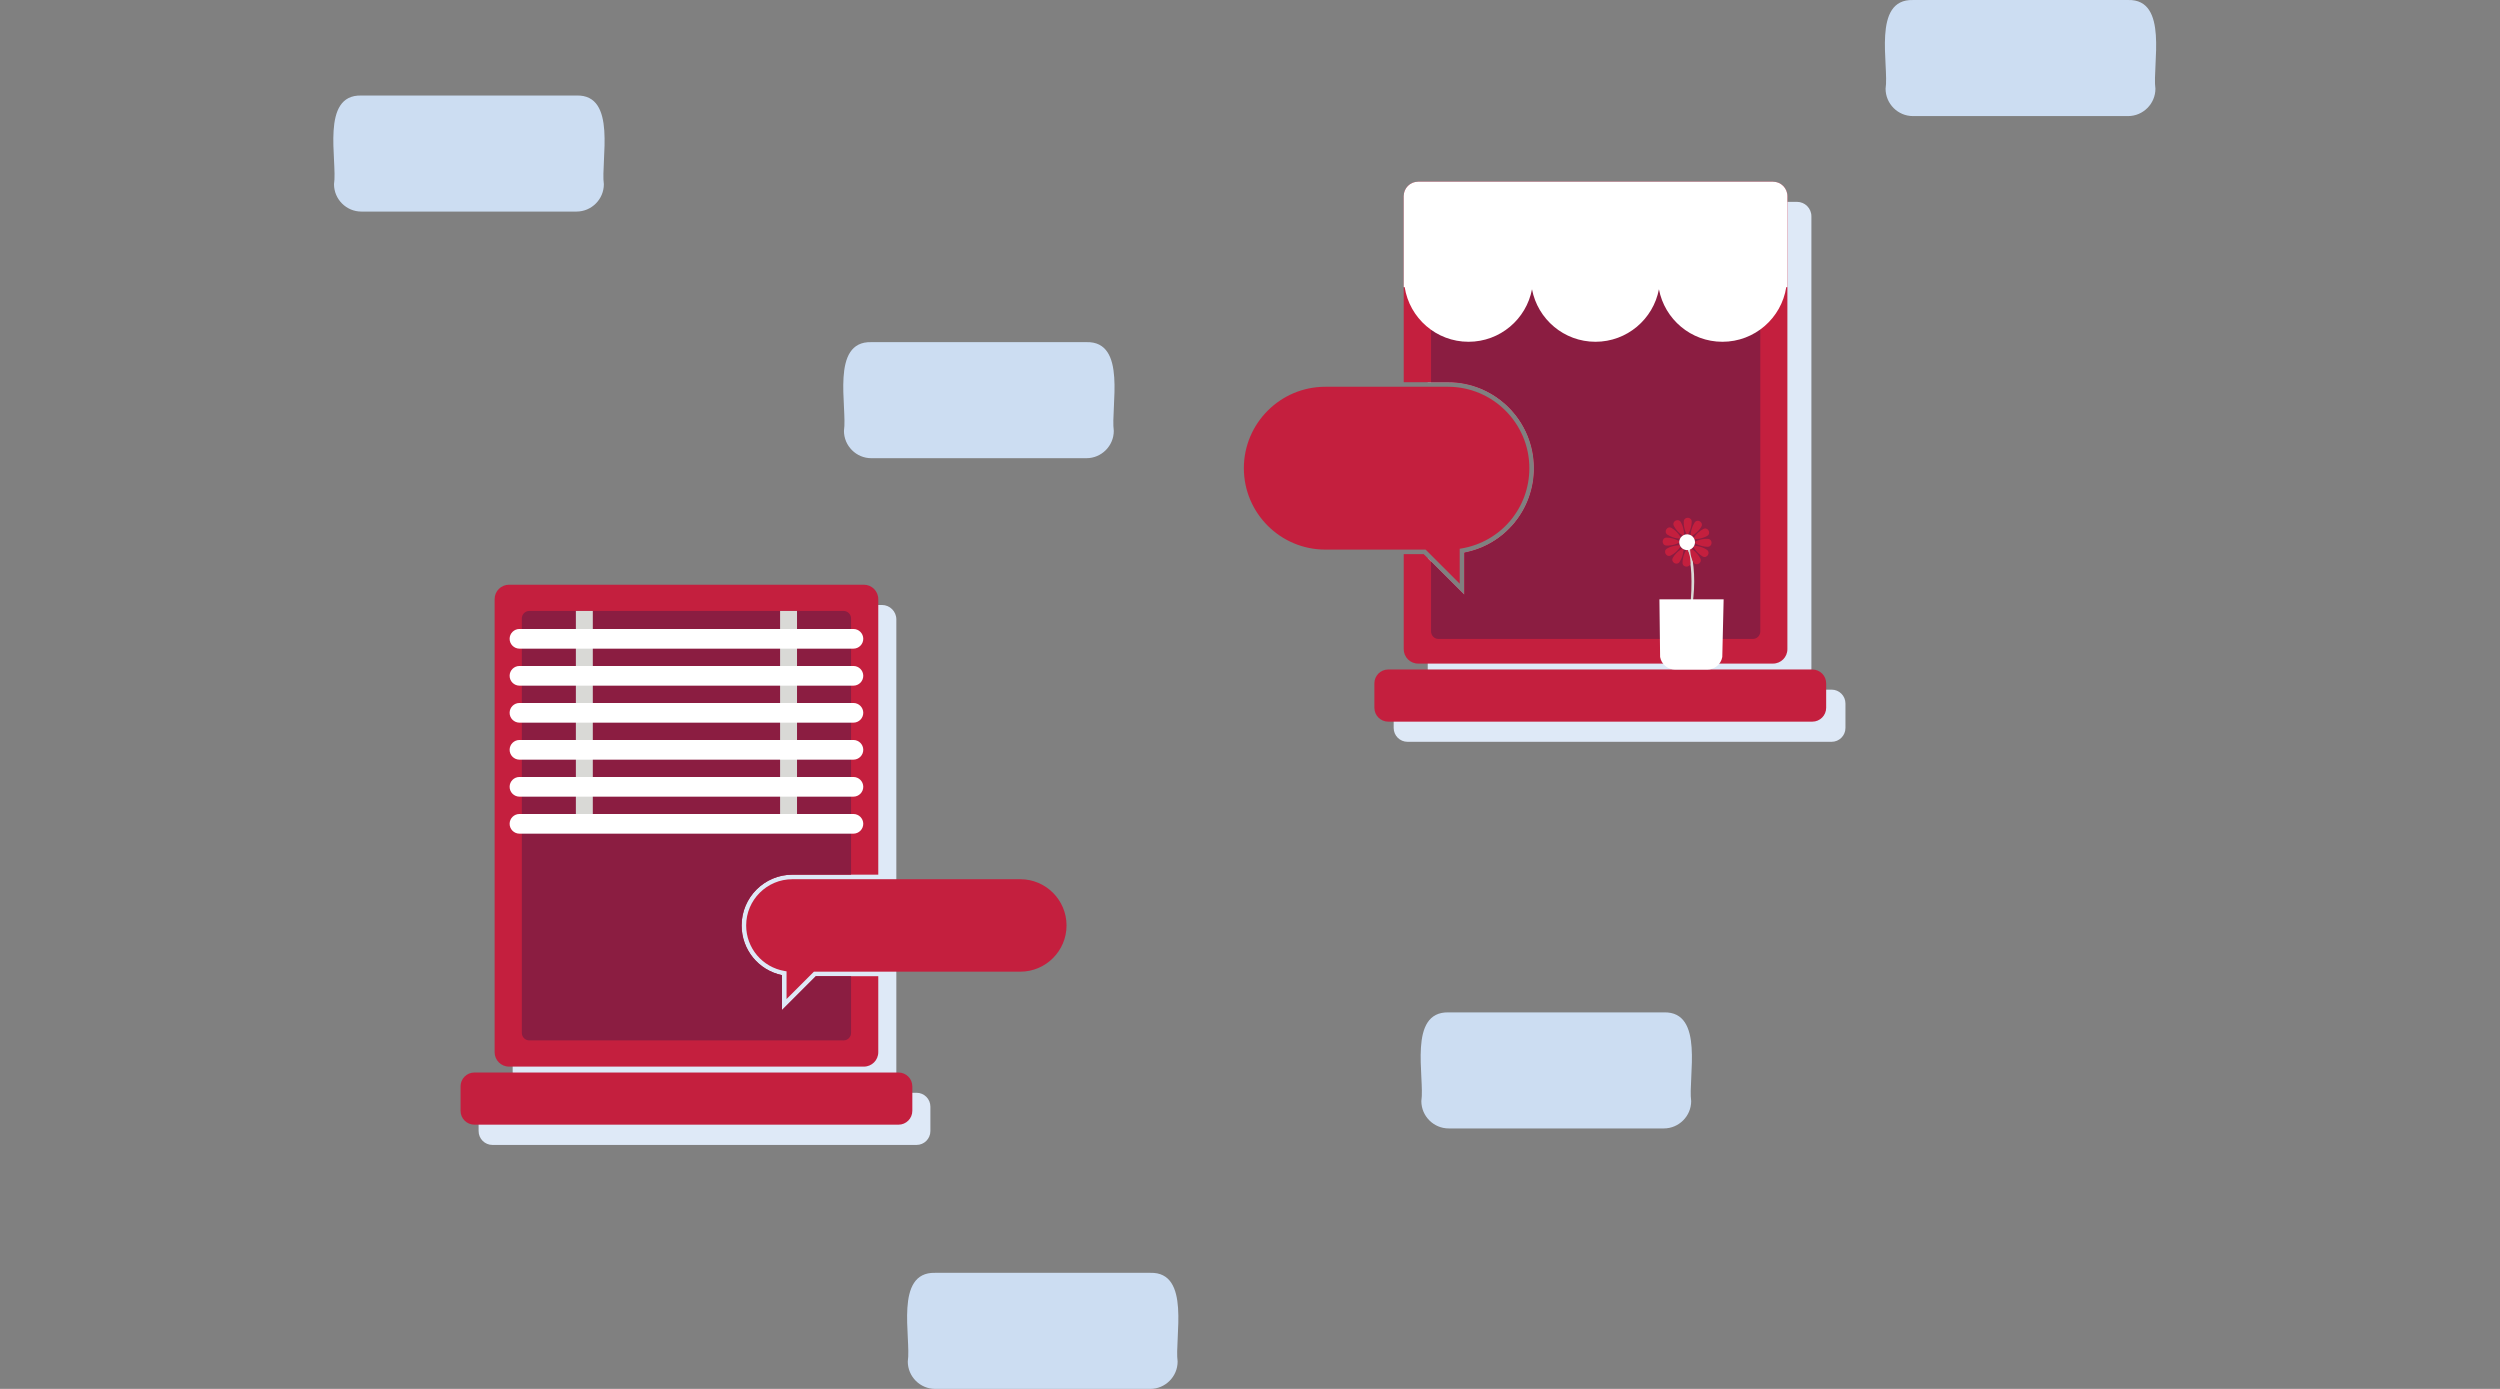<?xml version="1.0" encoding="UTF-8"?>
<svg width="450px" height="250px" viewBox="0 0 450 250" version="1.1" xmlns="http://www.w3.org/2000/svg" xmlns:xlink="http://www.w3.org/1999/xlink">
    <rect x="0" y="0" width="450" height="250" fill="#808080" stroke="none"/>
    <!-- Generator: Sketch 63.1 (92452) - https://sketch.com -->
    <title>Illustrations/Blue/Objects/community-connection-450x250</title>
    <desc>Created with Sketch.</desc>
    <g id="Illustrations/Blue/Objects/community-connection-450x250" stroke="none" stroke-width="1" fill="none" fill-rule="evenodd">
        <g id="Group-3" transform="translate(60, 16.6)" fill="#CCDDF2">
            <path d="M43.769,21.483 L5.045,21.483 C2.337,21.483 0.123,19.268 0.123,16.561 C0.77,12.338 -2.361,0.401 5.045,0.594 C5.045,0.593 43.769,0.593 43.769,0.593 C51.131,0.392 48.104,12.351 48.693,16.561 C48.693,19.268 46.477,21.483 43.769,21.483" id="Fill-1"></path>
        </g>
        <path d="M195.559,82.476 L156.834,82.476 C154.126,82.476 151.911,80.26 151.911,77.552 C152.56,73.33 149.429,61.393 156.834,61.586 C156.834,61.585 195.559,61.585 195.559,61.585 C202.921,61.384 199.893,73.344 200.482,77.553 C200.482,80.26 198.267,82.476 195.559,82.476" id="Fill-4" fill="#CCDDF2"></path>
        <path d="M383.051,20.894 L344.327,20.894 C341.619,20.894 339.405,18.678 339.405,15.971 C340.052,11.748 336.921,-0.189 344.327,0.004 C344.327,0.003 383.051,0.003 383.051,0.003 C390.413,-0.198 387.386,11.762 387.975,15.971 C387.975,18.678 385.759,20.894 383.051,20.894" id="Fill-6" fill="#CCDDF2"></path>
        <path d="M299.489,203.119 L260.765,203.119 C258.057,203.119 255.842,200.903 255.842,198.196 C256.49,193.974 253.359,182.036 260.765,182.229 C260.765,182.228 299.489,182.228 299.489,182.228 C306.851,182.027 303.824,193.987 304.412,198.196 C304.412,200.903 302.196,203.119 299.489,203.119" id="Fill-8" fill="#CCDDF2"></path>
        <g id="Group-12" transform="translate(163, 229)" fill="#CCDDF2">
            <path d="M44.048,21 L5.325,21 C2.617,21 0.402,18.784 0.402,16.077 C1.05,11.854 -2.081,-0.083 5.324,0.11 C5.325,0.109 44.048,0.109 44.048,0.109 C51.411,-0.092 48.384,11.868 48.972,16.077 C48.972,18.784 46.756,21 44.048,21" id="Fill-10"></path>
        </g>
        <path d="M323.456,36.333 L259.587,36.333 C258.153,36.333 256.992,37.495 256.992,38.928 L256.992,68.797 L260.63,68.797 C269.164,68.797 276.106,75.74 276.106,84.272 C276.106,91.736 270.854,98.07 263.567,99.466 L263.567,107.046 L256.992,100.472 L256.992,120.478 C256.992,121.912 258.153,123.075 259.587,123.075 L323.456,123.075 C324.89,123.075 326.052,121.912 326.052,120.478 L326.052,38.928 C326.052,37.495 324.89,36.333 323.456,36.333" id="Fill-13" fill="#DEE9F7"></path>
        <path d="M329.688,133.525 L253.355,133.525 C251.977,133.525 250.861,132.408 250.861,131.031 L250.861,126.629 C250.861,125.252 251.977,124.135 253.355,124.135 L329.688,124.135 C331.065,124.135 332.182,125.252 332.182,126.629 L332.182,131.031 C332.182,132.408 331.065,133.525 329.688,133.525" id="Fill-15" fill="#DEE9F7"></path>
        <path d="M158.745,195.638 L94.876,195.638 C93.442,195.638 92.28,194.476 92.28,193.043 L92.28,111.492 C92.28,110.058 93.442,108.896 94.876,108.896 L158.745,108.896 C160.179,108.896 161.341,110.058 161.341,111.492 L161.341,193.043 C161.341,194.476 160.179,195.638 158.745,195.638" id="Fill-17" fill="#DEE9F7"></path>
        <path d="M164.976,206.089 L88.644,206.089 C87.266,206.089 86.15,204.972 86.15,203.595 L86.15,199.193 C86.15,197.816 87.266,196.699 88.644,196.699 L164.976,196.699 C166.355,196.699 167.47,197.816 167.47,199.193 L167.47,203.595 C167.47,204.972 166.355,206.089 164.976,206.089" id="Fill-19" fill="#DEE9F7"></path>
        <path d="M319.135,32.705 L255.266,32.705 C253.832,32.705 252.67,33.867 252.67,35.3 L252.67,68.797 L260.63,68.797 C269.164,68.797 276.107,75.74 276.107,84.273 C276.107,91.735 270.855,98.07 263.568,99.467 L263.568,107.046 L256.27,99.749 L252.67,99.749 L252.67,116.851 C252.67,118.285 253.832,119.447 255.266,119.447 L319.135,119.447 C320.569,119.447 321.73,118.285 321.73,116.851 L321.73,35.3 C321.73,33.867 320.569,32.705 319.135,32.705" id="Fill-21" fill="#C41F3E"></path>
        <path d="M315.501,37.709 L258.943,37.709 C258.196,37.709 257.591,38.315 257.591,39.062 L257.591,68.797 L260.63,68.797 C269.164,68.797 276.106,75.74 276.106,84.272 C276.106,91.736 270.855,98.07 263.567,99.466 L263.567,107.046 L257.591,101.07 L257.591,113.662 C257.591,114.409 258.196,115.013 258.943,115.013 L315.501,115.013 C316.248,115.013 316.854,114.409 316.854,113.662 L316.854,39.062 C316.854,38.315 316.248,37.709 315.501,37.709" id="Fill-23" fill="#8B1D41"></path>
        <path d="M326.216,129.898 L249.883,129.898 C248.506,129.898 247.389,128.781 247.389,127.404 L247.389,123.002 C247.389,121.625 248.506,120.508 249.883,120.508 L326.216,120.508 C327.593,120.508 328.71,121.625 328.71,123.002 L328.71,127.404 C328.71,128.781 327.593,129.898 326.216,129.898" id="Fill-25" fill="#C41F3E"></path>
        <path d="M321.73,35.303 C321.73,33.868 320.568,32.705 319.134,32.705 L255.265,32.705 C253.832,32.705 252.669,33.868 252.669,35.303 L252.669,51.687 L252.843,51.687 C253.712,57.258 258.527,61.52 264.335,61.52 C270.011,61.52 274.735,57.451 275.76,52.069 C276.786,57.451 281.509,61.52 287.185,61.52 C292.86,61.52 297.584,57.451 298.609,52.069 C299.635,57.451 304.358,61.52 310.034,61.52 C315.843,61.52 320.657,57.258 321.527,51.687 L321.73,51.687 L321.73,35.303 Z" id="Fill-27" fill="#FFFFFF"></path>
        <path d="M304.831,102.053 C304.532,99.136 303.817,97.561 303.787,97.495 C303.731,97.374 303.588,97.322 303.467,97.377 C303.346,97.433 303.293,97.576 303.349,97.698 C303.355,97.713 304.065,99.283 304.353,102.13 C304.619,104.759 304.559,110.822 302.813,116.31 L303.313,116.329 C304.098,113.866 304.583,109.782 304.814,107.446 C305,105.574 305.006,103.76 304.831,102.053" id="Fill-29" fill="#D9D9D6"></path>
        <path d="M303.08,93.865 C303.007,95.278 303.717,96.405 303.717,96.405 C303.717,96.405 304.493,95.323 304.505,93.908 C304.513,92.989 303.128,92.947 303.08,93.865" id="Fill-31" fill="#C41F3E"></path>
        <path d="M304.281,101.329 C304.354,99.916 303.644,98.789 303.644,98.789 C303.644,98.789 302.868,99.871 302.856,101.286 C302.848,102.205 304.233,102.247 304.281,101.329" id="Fill-33" fill="#C41F3E"></path>
        <path d="M303.116,96.546 C303.116,96.546 303.247,95.221 302.55,93.989 C302.096,93.189 300.877,93.845 301.295,94.665 C301.937,95.925 303.116,96.546 303.116,96.546" id="Fill-35" fill="#C41F3E"></path>
        <path d="M304.246,98.647 C304.246,98.647 304.114,99.972 304.811,101.204 C305.265,102.004 306.484,101.349 306.066,100.528 C305.424,99.269 304.246,98.647 304.246,98.647" id="Fill-37" fill="#C41F3E"></path>
        <path d="M302.666,96.97 C302.666,96.97 302.117,95.756 300.898,95.039 C300.105,94.572 299.377,95.75 300.148,96.251 C301.335,97.021 302.666,96.97 302.666,96.97" id="Fill-39" fill="#C41F3E"></path>
        <path d="M304.695,98.224 C304.695,98.224 305.244,99.438 306.464,100.155 C307.256,100.622 307.984,99.444 307.213,98.943 C306.026,98.173 304.695,98.224 304.695,98.224" id="Fill-41" fill="#C41F3E"></path>
        <path d="M302.488,97.561 C302.488,97.561 301.406,96.784 299.992,96.772 C299.072,96.765 299.03,98.149 299.949,98.197 C301.361,98.271 302.488,97.561 302.488,97.561" id="Fill-43" fill="#C41F3E"></path>
        <path d="M304.873,97.633 C304.873,97.633 305.955,98.41 307.37,98.422 C308.29,98.429 308.331,97.045 307.413,96.997 C306,96.923 304.873,97.633 304.873,97.633" id="Fill-45" fill="#C41F3E"></path>
        <path d="M302.63,98.162 C302.63,98.162 301.305,98.03 300.074,98.727 C299.274,99.181 299.93,100.401 300.749,99.983 C302.01,99.34 302.63,98.162 302.63,98.162" id="Fill-47" fill="#C41F3E"></path>
        <path d="M304.731,97.032 C304.731,97.032 306.056,97.164 307.288,96.467 C308.087,96.013 307.432,94.793 306.612,95.211 C305.352,95.854 304.731,97.032 304.731,97.032" id="Fill-49" fill="#C41F3E"></path>
        <path d="M303.054,98.611 C303.054,98.611 301.84,99.16 301.122,100.379 C300.657,101.172 301.834,101.901 302.335,101.129 C303.105,99.942 303.054,98.611 303.054,98.611" id="Fill-51" fill="#C41F3E"></path>
        <path d="M304.308,96.582 C304.308,96.582 305.522,96.034 306.24,94.814 C306.705,94.022 305.527,93.293 305.027,94.064 C304.257,95.251 304.308,96.582 304.308,96.582" id="Fill-53" fill="#C41F3E"></path>
        <path d="M302.263,97.554 C302.286,96.77 302.941,96.155 303.724,96.179 C304.507,96.202 305.123,96.856 305.1,97.639 C305.076,98.423 304.421,99.039 303.638,99.015 C302.855,98.991 302.239,98.337 302.263,97.554" id="Fill-55" fill="#FFFFFF"></path>
        <path d="M307.316,120.52 L301.516,120.52 C300.188,120.52 299.051,119.567 298.82,118.26 L298.696,107.882 L310.254,107.882 L310.011,118.26 C309.78,119.567 308.644,120.52 307.316,120.52" id="Fill-57" fill="#FFFFFF"></path>
        <path d="M275.285,84.273 C275.285,76.192 268.711,69.618 260.63,69.618 L238.551,69.618 C230.47,69.618 223.894,76.192 223.894,84.273 C223.894,92.355 230.47,98.928 238.551,98.928 L256.609,98.928 L262.747,105.066 L262.747,98.776 L263.088,98.719 C270.156,97.525 275.285,91.45 275.285,84.273" id="Fill-59" fill="#C41F3E"></path>
        <path d="M146.844,175.721 L140.758,181.807 L140.758,175.526 C136.527,174.648 133.491,170.94 133.491,166.579 C133.491,161.539 137.592,157.438 142.633,157.438 L158.09,157.438 L158.09,107.845 C158.09,106.411 156.929,105.249 155.495,105.249 L91.626,105.249 C90.193,105.249 89.031,106.411 89.031,107.845 L89.031,189.396 C89.031,190.829 90.193,191.992 91.626,191.992 L155.495,191.992 C156.929,191.992 158.09,190.829 158.09,189.396 L158.09,175.721 L146.844,175.721 Z" id="Fill-61" fill="#C41F3E"></path>
        <path d="M146.844,175.721 L140.758,181.807 L140.758,175.526 C136.527,174.648 133.491,170.94 133.491,166.579 C133.491,161.539 137.592,157.438 142.633,157.438 L153.192,157.438 L153.192,111.321 C153.192,110.574 152.586,109.968 151.839,109.968 L95.281,109.968 C94.534,109.968 93.929,110.574 93.929,111.321 L93.929,185.92 C93.929,186.667 94.534,187.273 95.281,187.273 L151.839,187.273 C152.586,187.273 153.192,186.667 153.192,185.92 L153.192,175.721 L146.844,175.721 Z" id="Fill-63" fill="#8B1D41"></path>
        <path d="M161.726,202.442 L85.394,202.442 C84.016,202.442 82.9,201.325 82.9,199.948 L82.9,195.546 C82.9,194.169 84.016,193.052 85.394,193.052 L161.726,193.052 C163.105,193.052 164.22,194.169 164.22,195.546 L164.22,199.948 C164.22,201.325 163.105,202.442 161.726,202.442" id="Fill-65" fill="#C41F3E"></path>
        <polygon id="Fill-67" fill="#D9D9D6" points="103.657 149.565 106.705 149.565 106.705 109.968 103.657 109.968"></polygon>
        <polygon id="Fill-69" fill="#D9D9D6" points="140.416 149.565 143.464 149.565 143.464 109.968 140.416 109.968"></polygon>
        <path d="M153.617,116.757 L93.504,116.757 C92.529,116.757 91.732,115.96 91.732,114.986 C91.732,114.011 92.529,113.215 93.504,113.215 L153.617,113.215 C154.591,113.215 155.388,114.011 155.388,114.986 C155.388,115.96 154.591,116.757 153.617,116.757" id="Fill-70" fill="#FFFFFF"></path>
        <path d="M153.617,123.418 L93.504,123.418 C92.529,123.418 91.732,122.621 91.732,121.647 C91.732,120.671 92.529,119.876 93.504,119.876 L153.617,119.876 C154.591,119.876 155.388,120.671 155.388,121.647 C155.388,122.621 154.591,123.418 153.617,123.418" id="Fill-71" fill="#FFFFFF"></path>
        <path d="M153.617,130.078 L93.504,130.078 C92.529,130.078 91.732,129.281 91.732,128.307 C91.732,127.333 92.529,126.536 93.504,126.536 L153.617,126.536 C154.591,126.536 155.388,127.333 155.388,128.307 C155.388,129.281 154.591,130.078 153.617,130.078" id="Fill-72" fill="#FFFFFF"></path>
        <path d="M153.617,136.738 L93.504,136.738 C92.529,136.738 91.732,135.941 91.732,134.967 C91.732,133.993 92.529,133.196 93.504,133.196 L153.617,133.196 C154.591,133.196 155.388,133.993 155.388,134.967 C155.388,135.941 154.591,136.738 153.617,136.738" id="Fill-73" fill="#FFFFFF"></path>
        <path d="M153.617,143.398 L93.504,143.398 C92.529,143.398 91.732,142.601 91.732,141.627 C91.732,140.653 92.529,139.856 93.504,139.856 L153.617,139.856 C154.591,139.856 155.388,140.653 155.388,141.627 C155.388,142.601 154.591,143.398 153.617,143.398" id="Fill-74" fill="#FFFFFF"></path>
        <path d="M153.617,150.059 L93.504,150.059 C92.529,150.059 91.732,149.262 91.732,148.288 C91.732,147.313 92.529,146.517 93.504,146.517 L153.617,146.517 C154.591,146.517 155.388,147.313 155.388,148.288 C155.388,149.262 154.591,150.059 153.617,150.059" id="Fill-75" fill="#FFFFFF"></path>
        <path d="M191.976,166.58 C191.976,161.992 188.244,158.259 183.655,158.259 L142.632,158.259 C138.043,158.259 134.311,161.992 134.311,166.58 C134.311,170.655 137.225,174.104 141.238,174.782 L141.579,174.84 L141.579,179.827 L146.504,174.901 L183.655,174.901 C188.244,174.901 191.976,171.168 191.976,166.58" id="Fill-76" fill="#C41F3E"></path>
    </g>
</svg>